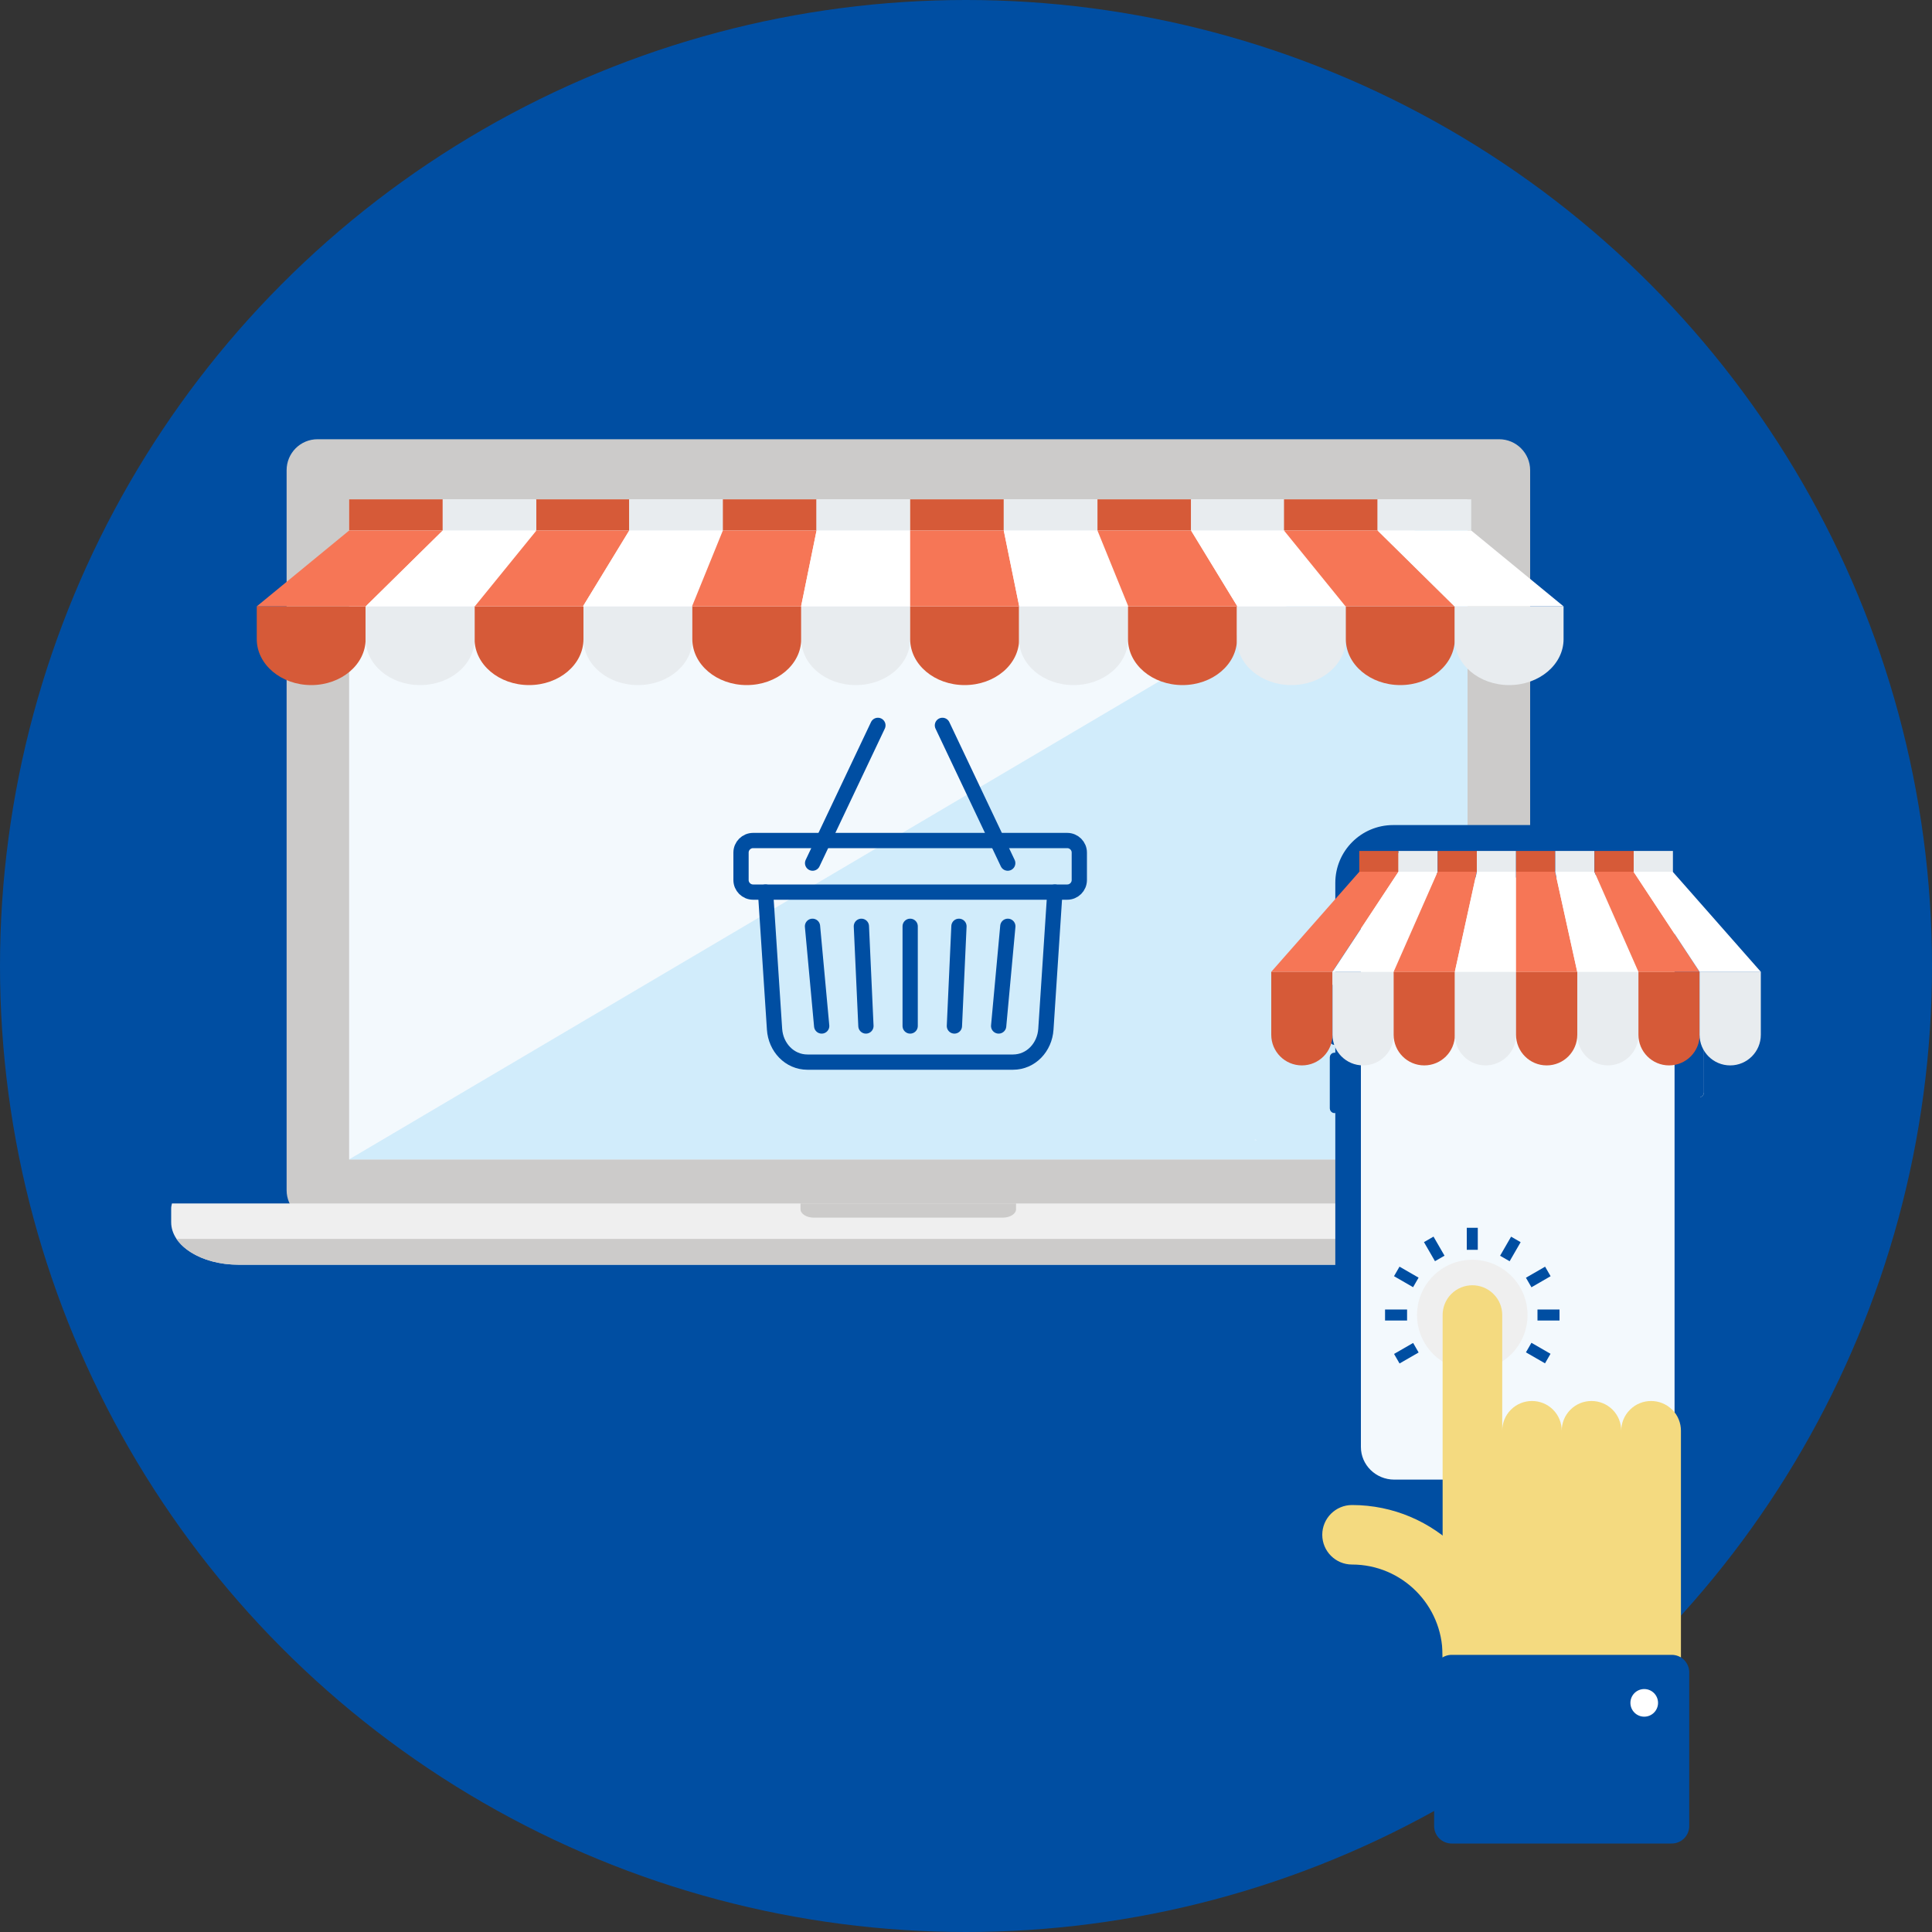 <?xml version="1.0" encoding="UTF-8"?>
<svg xmlns="http://www.w3.org/2000/svg" width="200" height="200" viewBox="0 0 200 200">
  <rect x="0" y="0" width="200" height="200" fill="#333333" stroke="none"/>
  <g style="isolation: isolate;">
    <g id="design">
      <g>
        <circle cx="100" cy="100" r="100" style="fill: #004ea2;"/>
        <g>
          <g>
            <g>
              <path d="m155.19,45.47H32.87c-1.77,0-3.2,1.43-3.2,3.21v74.53c0,1.76,1.43,3.2,3.2,3.2h122.32c1.77,0,3.21-1.43,3.21-3.2V48.68c0-1.77-1.44-3.21-3.21-3.21Z" style="fill: #cccbca;"/>
              <rect x="36.14" y="51.69" width="115.78" height="68.33" style="fill: #f3f9fd;"/>
              <polygon points="36.14 120.02 151.92 51.69 151.92 120.02 36.14 120.02" style="fill: #d1ecfb;"/>
              <path d="m170.26,124.58H17.8c-.03.17-.08.32-.08.49v1.46c0,2.42,3.11,4.39,6.94,4.39h138.74c3.83,0,6.94-1.97,6.94-4.39v-1.46c0-.17-.04-.32-.08-.49Z" style="fill: #efefef;"/>
              <path d="m18.27,128.25c1.06,1.57,3.52,2.67,6.39,2.67h138.75c2.87,0,5.33-1.1,6.38-2.67H18.27Z" style="fill: #cccbca;"/>
              <path d="m82.87,124.58v.6c0,.48.62.87,1.38.87h19.55c.76,0,1.38-.39,1.38-.87v-.6h-22.32Z" style="fill: #cccbca;"/>
            </g>
            <polygon points="129.87 118 130 118.09 130.07 118.02 129.95 117.97 129.87 118" style="fill: #fff;"/>
            <polygon points="129.87 118 130 118.09 130.07 118.02 129.95 117.97 129.87 118" style="fill: #d1ecfb;"/>
          </g>
          <g>
            <g>
              <g>
                <path d="m49.13,62.77v3.39c0,2.63,2.53,4.76,5.64,4.76s5.63-2.13,5.63-4.76v-3.39h-11.27Z" style="fill: #d65a38;"/>
                <path d="m60.4,62.77v3.39c0,2.63,2.52,4.76,5.64,4.76s5.64-2.13,5.64-4.76v-3.39h-11.28Z" style="fill: #e8ecef;"/>
                <path d="m71.67,62.77v3.39c0,2.63,2.52,4.76,5.63,4.76s5.64-2.13,5.64-4.76v-3.39h-11.27Z" style="fill: #d65a38;"/>
                <path d="m82.95,62.77v3.39c0,2.63,2.52,4.76,5.64,4.76s5.64-2.13,5.64-4.76v-3.39h-11.27Z" style="fill: #e8ecef;"/>
                <path d="m94.22,62.77v3.39c0,2.63,2.52,4.76,5.64,4.76s5.64-2.13,5.64-4.76v-3.39h-11.27Z" style="fill: #d65a38;"/>
                <path d="m105.49,62.77v3.39c0,2.63,2.52,4.76,5.64,4.76s5.64-2.13,5.64-4.76v-3.39h-11.27Z" style="fill: #e8ecef;"/>
                <path d="m116.77,62.77v3.39c0,2.63,2.53,4.76,5.64,4.76s5.64-2.13,5.64-4.76v-3.39h-11.27Z" style="fill: #d65a38;"/>
                <path d="m128.04,62.77v3.39c0,2.63,2.53,4.76,5.64,4.76s5.63-2.13,5.63-4.76v-3.39h-11.28Z" style="fill: #e8ecef;"/>
              </g>
              <g>
                <rect x="55.45" y="51.69" width="9.69" height="3.23" style="fill: #d65a38;"/>
                <rect x="65.14" y="51.69" width="9.69" height="3.23" style="fill: #e8ecef;"/>
                <path d="m26.58,62.77v3.39c0,2.63,2.53,4.76,5.64,4.76s5.63-2.13,5.63-4.76v-3.39h-11.27Z" style="fill: #d65a38;"/>
                <path d="m37.85,62.77v3.39c0,2.63,2.52,4.76,5.64,4.76s5.64-2.13,5.64-4.76v-3.39h-11.28Z" style="fill: #e8ecef;"/>
                <rect x="36.14" y="51.69" width="9.69" height="3.23" style="fill: #d65a38;"/>
                <rect x="45.83" y="51.69" width="9.69" height="3.23" style="fill: #e8ecef;"/>
                <rect x="74.83" y="51.69" width="9.69" height="3.23" style="fill: #d65a38;"/>
                <rect x="84.53" y="51.69" width="9.69" height="3.23" style="fill: #e8ecef;"/>
                <rect x="94.22" y="51.69" width="9.69" height="3.23" style="fill: #d65a38;"/>
                <rect x="103.91" y="51.69" width="9.7" height="3.23" style="fill: #e8ecef;"/>
                <rect x="113.61" y="51.69" width="9.69" height="3.23" style="fill: #d65a38;"/>
                <rect x="123.3" y="51.69" width="9.69" height="3.23" style="fill: #e8ecef;"/>
                <path d="m139.32,62.77v3.39c0,2.63,2.53,4.76,5.64,4.76s5.64-2.13,5.64-4.76v-3.39h-11.27Z" style="fill: #d65a38;"/>
                <path d="m150.59,62.77v3.39c0,2.63,2.53,4.76,5.64,4.76s5.63-2.13,5.63-4.76v-3.39h-11.28Z" style="fill: #e8ecef;"/>
                <rect x="132.92" y="51.69" width="9.69" height="3.23" style="fill: #d65a38;"/>
                <rect x="142.61" y="51.69" width="9.69" height="3.23" style="fill: #e8ecef;"/>
              </g>
            </g>
            <polygon points="49.06 62.77 55.45 54.92 65.14 54.92 60.35 62.77 49.06 62.77" style="fill: #f67656;"/>
            <polygon points="60.35 62.77 65.14 54.92 74.83 54.92 71.64 62.77 60.35 62.77" style="fill: #fff;"/>
            <polygon points="26.58 62.77 36.14 54.92 45.83 54.92 37.86 62.77 26.58 62.77" style="fill: #f67656;"/>
            <polygon points="37.86 62.77 45.83 54.92 55.53 54.92 49.15 62.77 37.86 62.77" style="fill: #fff;"/>
            <polygon points="71.64 62.77 74.83 54.92 84.53 54.92 82.93 62.77 71.64 62.77" style="fill: #f67656;"/>
            <polygon points="82.93 62.77 84.53 54.92 94.22 54.92 94.22 62.77 82.93 62.77" style="fill: #fff;"/>
            <polygon points="94.22 62.77 94.22 54.92 103.91 54.92 105.51 62.77 94.22 62.77" style="fill: #f67656;"/>
            <polygon points="105.51 62.77 103.91 54.92 113.61 54.92 116.8 62.77 105.51 62.77" style="fill: #fff;"/>
            <polygon points="116.8 62.77 113.61 54.92 123.3 54.92 128.09 62.77 116.8 62.77" style="fill: #f67656;"/>
            <polygon points="123.3 54.92 133 54.92 139.38 62.77 128.09 62.77 123.3 54.92" style="fill: #fff;"/>
            <polygon points="139.29 62.77 132.92 54.92 142.61 54.92 150.57 62.77 139.29 62.77" style="fill: #f67656;"/>
            <polygon points="142.61 54.92 152.3 54.92 161.86 62.77 150.57 62.77 142.61 54.92" style="fill: #fff;"/>
          </g>
          <g>
            <path d="m173.55,149.79c0,1.97-1.63,3.57-3.65,3.57h-25.55c-2.02,0-3.65-1.6-3.65-3.57v-58.1c0-1.97,1.63-3.57,3.65-3.57h3.52c.1,0,.17.08.16.17-.12,1.01.26,1.6.69,1.93.37.29.84.43,1.31.43,2.24,0,13.86,0,14,0,2.17-.03,2.34-1.79,2.33-2.36,0-.1.08-.17.18-.17h3.36c2.02,0,3.65,1.6,3.65,3.57v58.1Z" style="fill: #f3f9fd;"/>
            <g>
              <g>
                <rect x="137.97" y="97.37" width=".36" height="2.86" rx=".17" ry=".17" style="fill: none; stroke: #004ea2; stroke-miterlimit: 10; stroke-width: .62px;"/>
                <rect x="137.97" y="102.22" width=".36" height="5.64" rx=".17" ry=".17" style="fill: none; stroke: #004ea2; stroke-miterlimit: 10; stroke-width: .62px;"/>
                <g>
                  <path d="m175.9,113.28h0c-.1,0-.18-.08-.18-.18v-8.41c0-.1.08-.18.18-.18h0c.1,0,.18.08.18.18v8.41c0,.1-.08.18-.18.18Z" style="fill: #004ea2; stroke: #f2f2f2; stroke-miterlimit: 10; stroke-width: .62px;"/>
                  <path d="m175.9,113.28h0c-.1,0-.18-.08-.18-.18v-8.41c0-.1.08-.18.18-.18h0c.1,0,.18.08.18.18v8.41c0,.1-.08.18-.18.18Z" style="fill: #f2f2f2; mix-blend-mode: multiply; stroke: #004ea2; stroke-miterlimit: 10; stroke-width: .62px;"/>
                </g>
                <rect x="137.97" y="109.28" width=".36" height="5.64" rx=".17" ry=".17" style="fill: none; stroke: #004ea2; stroke-miterlimit: 10; stroke-width: .62px;"/>
              </g>
              <path d="m148.02,88.29c.01-.09-.07-.17-.16-.17h-3.52c-2.02,0-3.65,1.6-3.65,3.57v58.1c0,1.97,1.63,3.57,3.65,3.57h25.55c2.02,0,3.65-1.6,3.65-3.57v-58.1c0-1.97-1.63-3.57-3.65-3.57h-3.36c-.1,0-.18.08-.18.17,0,.57-.16,2.33-2.33,2.36-.14,0-11.76,0-14,0-.47,0-.94-.14-1.31-.43-.43-.34-.81-.92-.69-1.93Z" style="fill: none; stroke: #004ea2; stroke-miterlimit: 10; stroke-width: .38px;"/>
              <path d="m170.01,85.6h-25.79c-3.2,0-5.8,2.6-5.8,5.8v58.88c0,3.2,2.6,5.8,5.8,5.8h25.79c3.2,0,5.8-2.6,5.8-5.8v-58.88c0-3.2-2.6-5.8-5.8-5.8Zm3.53,64.19c0,1.97-1.63,3.57-3.65,3.57h-25.55c-2.02,0-3.65-1.6-3.65-3.57v-58.1c0-1.97,1.63-3.57,3.65-3.57h3.52c.1,0,.17.08.16.17-.12,1.01.26,1.6.69,1.93.37.29.84.43,1.31.43,2.24,0,13.86,0,14,0,2.17-.03,2.34-1.79,2.33-2.36,0-.1.08-.17.18-.17h3.36c2.02,0,3.65,1.6,3.65,3.57v58.1Z" style="fill: #004ea2;"/>
              <path d="m158.71,89.3h-3.8c-.19,0-.35-.16-.35-.35h0c0-.19.16-.35.35-.35h3.8c.19,0,.35.16.35.35h0c0,.19-.16.35-.35.35Z" style="fill: #004ea2;"/>
              <path d="m160.92,88.96c0,.28-.23.51-.51.51s-.51-.23-.51-.51.23-.51.51-.51.51.23.51.51Z" style="fill: #f2f2f2; opacity: .64; stroke: #004ea2; stroke-miterlimit: 10; stroke-width: .62px;"/>
              <path d="m160.78,88.96c0,.2-.17.37-.37.37s-.37-.17-.37-.37.17-.37.37-.37.37.17.37.37Z" style="fill: #f2f2f2; stroke: #004ea2; stroke-miterlimit: 10; stroke-width: .62px;"/>
              <path d="m160.69,88.96c0,.16-.13.29-.29.29s-.29-.13-.29-.29.13-.29.29-.29.29.13.29.29Z" style="fill: #004ea2;"/>
              <rect x="138.42" y="85.6" width="37.4" height="70.48" rx="5.8" ry="5.8" style="fill: none; stroke: #004ea2; stroke-miterlimit: 10; stroke-width: .38px;"/>
            </g>
            <g>
              <g>
                <path d="m131.6,100.59v6.53c0,1.75,1.42,3.17,3.17,3.17s3.17-1.42,3.17-3.17v-6.53h-6.33Z" style="fill: #d65a38;"/>
                <path d="m137.94,100.59v6.53c0,1.75,1.42,3.17,3.17,3.17s3.17-1.42,3.17-3.17v-6.53h-6.34Z" style="fill: #e8ecef;"/>
                <path d="m144.27,100.59v6.53c0,1.75,1.42,3.17,3.17,3.17s3.17-1.42,3.17-3.17v-6.53h-6.33Z" style="fill: #d65a38;"/>
                <path d="m150.61,100.59v6.53c0,1.75,1.42,3.17,3.17,3.17s3.17-1.42,3.17-3.17v-6.53h-6.33Z" style="fill: #e8ecef;"/>
                <path d="m156.94,100.59v6.53c0,1.75,1.42,3.17,3.17,3.17s3.17-1.42,3.17-3.17v-6.53h-6.33Z" style="fill: #d65a38;"/>
                <path d="m163.28,100.59v6.53c0,1.75,1.42,3.17,3.17,3.17s3.17-1.42,3.17-3.17v-6.53h-6.33Z" style="fill: #e8ecef;"/>
                <path d="m169.61,100.59v6.53c0,1.75,1.42,3.17,3.17,3.17s3.17-1.42,3.17-3.17v-6.53h-6.33Z" style="fill: #d65a38;"/>
                <path d="m175.94,100.59v6.53c0,1.75,1.42,3.17,3.17,3.17s3.17-1.42,3.17-3.17v-6.53h-6.34Z" style="fill: #e8ecef;"/>
              </g>
              <g>
                <path d="m140.74,90.22c-3.05,3.46-6.09,6.92-9.14,10.38h6.33c2.29-3.46,4.57-6.92,6.85-10.38h-4.05Z" style="fill: #f67656;"/>
                <path d="m144.79,90.22c-2.28,3.46-4.57,6.92-6.85,10.38h6.34c1.52-3.46,3.04-6.92,4.57-10.38h-4.05Z" style="fill: #fff;"/>
                <path d="m148.84,90.22c-1.52,3.46-3.05,6.92-4.57,10.38h6.33c.76-3.46,1.52-6.92,2.28-10.38h-4.05Z" style="fill: #f67656;"/>
                <path d="m152.89,90.22c-.76,3.46-1.52,6.92-2.28,10.38h6.33v-10.38h-4.05Z" style="fill: #fff;"/>
                <path d="m156.94,90.22v10.38h6.33c-.76-3.46-1.52-6.92-2.29-10.38h-4.05Z" style="fill: #f67656;"/>
                <path d="m160.99,90.22c.76,3.46,1.52,6.92,2.29,10.38h6.33c-1.52-3.46-3.05-6.92-4.57-10.38h-4.05Z" style="fill: #fff;"/>
                <path d="m165.04,90.22c1.52,3.46,3.05,6.92,4.57,10.38h6.33c-2.28-3.46-4.57-6.92-6.85-10.38h-4.05Z" style="fill: #f67656;"/>
                <path d="m175.94,100.6h6.34c-3.05-3.46-6.09-6.92-9.14-10.38h-4.05c2.29,3.46,4.57,6.92,6.85,10.38Z" style="fill: #fff;"/>
              </g>
              <g>
                <rect x="140.71" y="88.09" width="4.06" height="2.15" style="fill: #d65a38;"/>
                <rect x="144.77" y="88.09" width="4.06" height="2.15" style="fill: #e8ecef;"/>
                <rect x="148.83" y="88.09" width="4.06" height="2.15" style="fill: #d65a38;"/>
                <rect x="152.88" y="88.09" width="4.06" height="2.15" style="fill: #e8ecef;"/>
                <rect x="156.94" y="88.09" width="4.06" height="2.15" style="fill: #d65a38;"/>
                <rect x="161" y="88.09" width="4.06" height="2.15" style="fill: #e8ecef;"/>
                <rect x="165.06" y="88.09" width="4.06" height="2.15" style="fill: #d65a38;"/>
                <rect x="169.12" y="88.09" width="4.06" height="2.15" style="fill: #e8ecef;"/>
              </g>
            </g>
          </g>
          <g>
            <g>
              <path d="m158.13,136.13c0,3.16-2.56,5.72-5.72,5.72s-5.72-2.56-5.72-5.72,2.56-5.72,5.72-5.72,5.72,2.56,5.72,5.72Z" style="fill: #efefef;"/>
              <g>
                <rect x="151.84" y="127.1" width="1.14" height="2.28" style="fill: #004ea2;"/>
                <rect x="147.9" y="128.16" width="1.14" height="2.28" transform="translate(-44.75 91.51) rotate(-29.99)" style="fill: #004ea2;"/>
                <rect x="145.01" y="131.05" width="1.14" height="2.28" transform="translate(-41.68 192.2) rotate(-60.01)" style="fill: #004ea2;"/>
                <rect x="143.38" y="135.56" width="2.28" height="1.14" style="fill: #004ea2;"/>
                <rect x="144.44" y="139.51" width="2.28" height="1.14" transform="translate(-50.49 91.39) rotate(-29.95)" style="fill: #004ea2;"/>
                <rect x="158.67" y="138.93" width="1.14" height="2.28" transform="translate(-41.64 208.08) rotate(-60.04)" style="fill: #004ea2;"/>
                <rect x="159.16" y="135.56" width="2.28" height="1.14" style="fill: #004ea2;"/>
                <rect x="158.1" y="131.62" width="2.29" height="1.14" transform="translate(-44.77 97.37) rotate(-30.01)" style="fill: #004ea2;"/>
                <rect x="155.22" y="128.73" width="2.28" height="1.14" transform="translate(-33.78 200.12) rotate(-60.02)" style="fill: #004ea2;"/>
              </g>
            </g>
            <g>
              <path d="m173.1,145.93c-.6-.6-1.39-.9-2.18-.9s-1.58.3-2.18.9c-.61.6-.91,1.39-.91,2.18h0c0-.79-.3-1.58-.9-2.18-.6-.6-1.39-.9-2.18-.9s-1.58.3-2.18.9c-.6.6-.9,1.39-.9,2.18h0c0-.79-.3-1.58-.9-2.18-.6-.6-1.39-.9-2.18-.9s-1.58.3-2.18.9c-.6.6-.9,1.39-.9,2.18v-11.98c0-.79-.3-1.58-.91-2.18-.6-.6-1.39-.9-2.18-.9s-1.58.3-2.18.9c-.6.6-.9,1.39-.9,2.18v35.46h24.67v-23.48c0-.79-.3-1.58-.9-2.18Z" style="fill: #f4da80;"/>
              <path d="m152.41,174.41c-1.7,0-3.08-1.38-3.08-3.08,0-5.17-4.2-9.37-9.37-9.37-1.7,0-3.08-1.38-3.08-3.08s1.38-3.08,3.08-3.08c8.57,0,15.54,6.97,15.54,15.54,0,1.7-1.38,3.08-3.09,3.08Z" style="fill: #f4da80;"/>
              <path d="m173.06,190.84c.46,0,.93-.18,1.28-.53.35-.35.53-.81.53-1.28v-15.91c0-.46-.18-.93-.53-1.28-.35-.35-.81-.53-1.28-.53h-22.79c-.46,0-.92.18-1.28.53-.35.35-.53.81-.53,1.28v15.91c0,.46.18.93.53,1.28.35.35.82.53,1.28.53h22.79Z" style="fill: #004ea2;"/>
              <path d="m170.21,174.85c.79,0,1.43.64,1.43,1.43s-.64,1.43-1.43,1.43-1.43-.64-1.43-1.43.64-1.43,1.43-1.43Z" style="fill: #fff;"/>
            </g>
          </g>
        </g>
        <g>
          <line x1="103.38" y1="106.21" x2="104.33" y2="95.89" style="fill: none; stroke: #004ea2; stroke-linecap: round; stroke-linejoin: round; stroke-width: 1.58px;"/>
          <path d="m98.8,106.21c.16-3.44.31-6.88.47-10.32" style="fill: none; stroke: #004ea2; stroke-linecap: round; stroke-linejoin: round; stroke-width: 1.58px;"/>
          <path d="m94.22,106.21v-10.32" style="fill: none; stroke: #004ea2; stroke-linecap: round; stroke-linejoin: round; stroke-width: 1.58px;"/>
          <path d="m89.64,106.21c-.16-3.44-.31-6.88-.47-10.32" style="fill: none; stroke: #004ea2; stroke-linecap: round; stroke-linejoin: round; stroke-width: 1.58px;"/>
          <line x1="85.06" y1="106.21" x2="84.11" y2="95.89" style="fill: none; stroke: #004ea2; stroke-linecap: round; stroke-linejoin: round; stroke-width: 1.58px;"/>
          <path d="m77.96,87.01h32.52c.69,0,1.25.56,1.25,1.25v2.84c0,.69-.56,1.25-1.25,1.25h-32.52c-.69,0-1.25-.56-1.25-1.25v-2.84c0-.69.56-1.25,1.25-1.25h0Z" style="fill: none; stroke: #004ea2; stroke-linecap: round; stroke-linejoin: round; stroke-width: 1.58px;"/>
          <path d="m109.2,92.35l-.93,14.19c-.12,1.87-1.54,3.41-3.41,3.41h-21.27c-1.87,0-3.29-1.54-3.41-3.41l-.93-14.19" style="fill: none; stroke: #004ea2; stroke-linecap: round; stroke-linejoin: round; stroke-width: 1.58px;"/>
          <line x1="97.56" y1="75.09" x2="104.32" y2="89.35" style="fill: none; stroke: #004ea2; stroke-linecap: round; stroke-linejoin: round; stroke-width: 1.58px;"/>
          <line x1="90.88" y1="75.09" x2="84.12" y2="89.35" style="fill: none; stroke: #004ea2; stroke-linecap: round; stroke-linejoin: round; stroke-width: 1.58px;"/>
        </g>
      </g>
    </g>
  </g>
</svg>